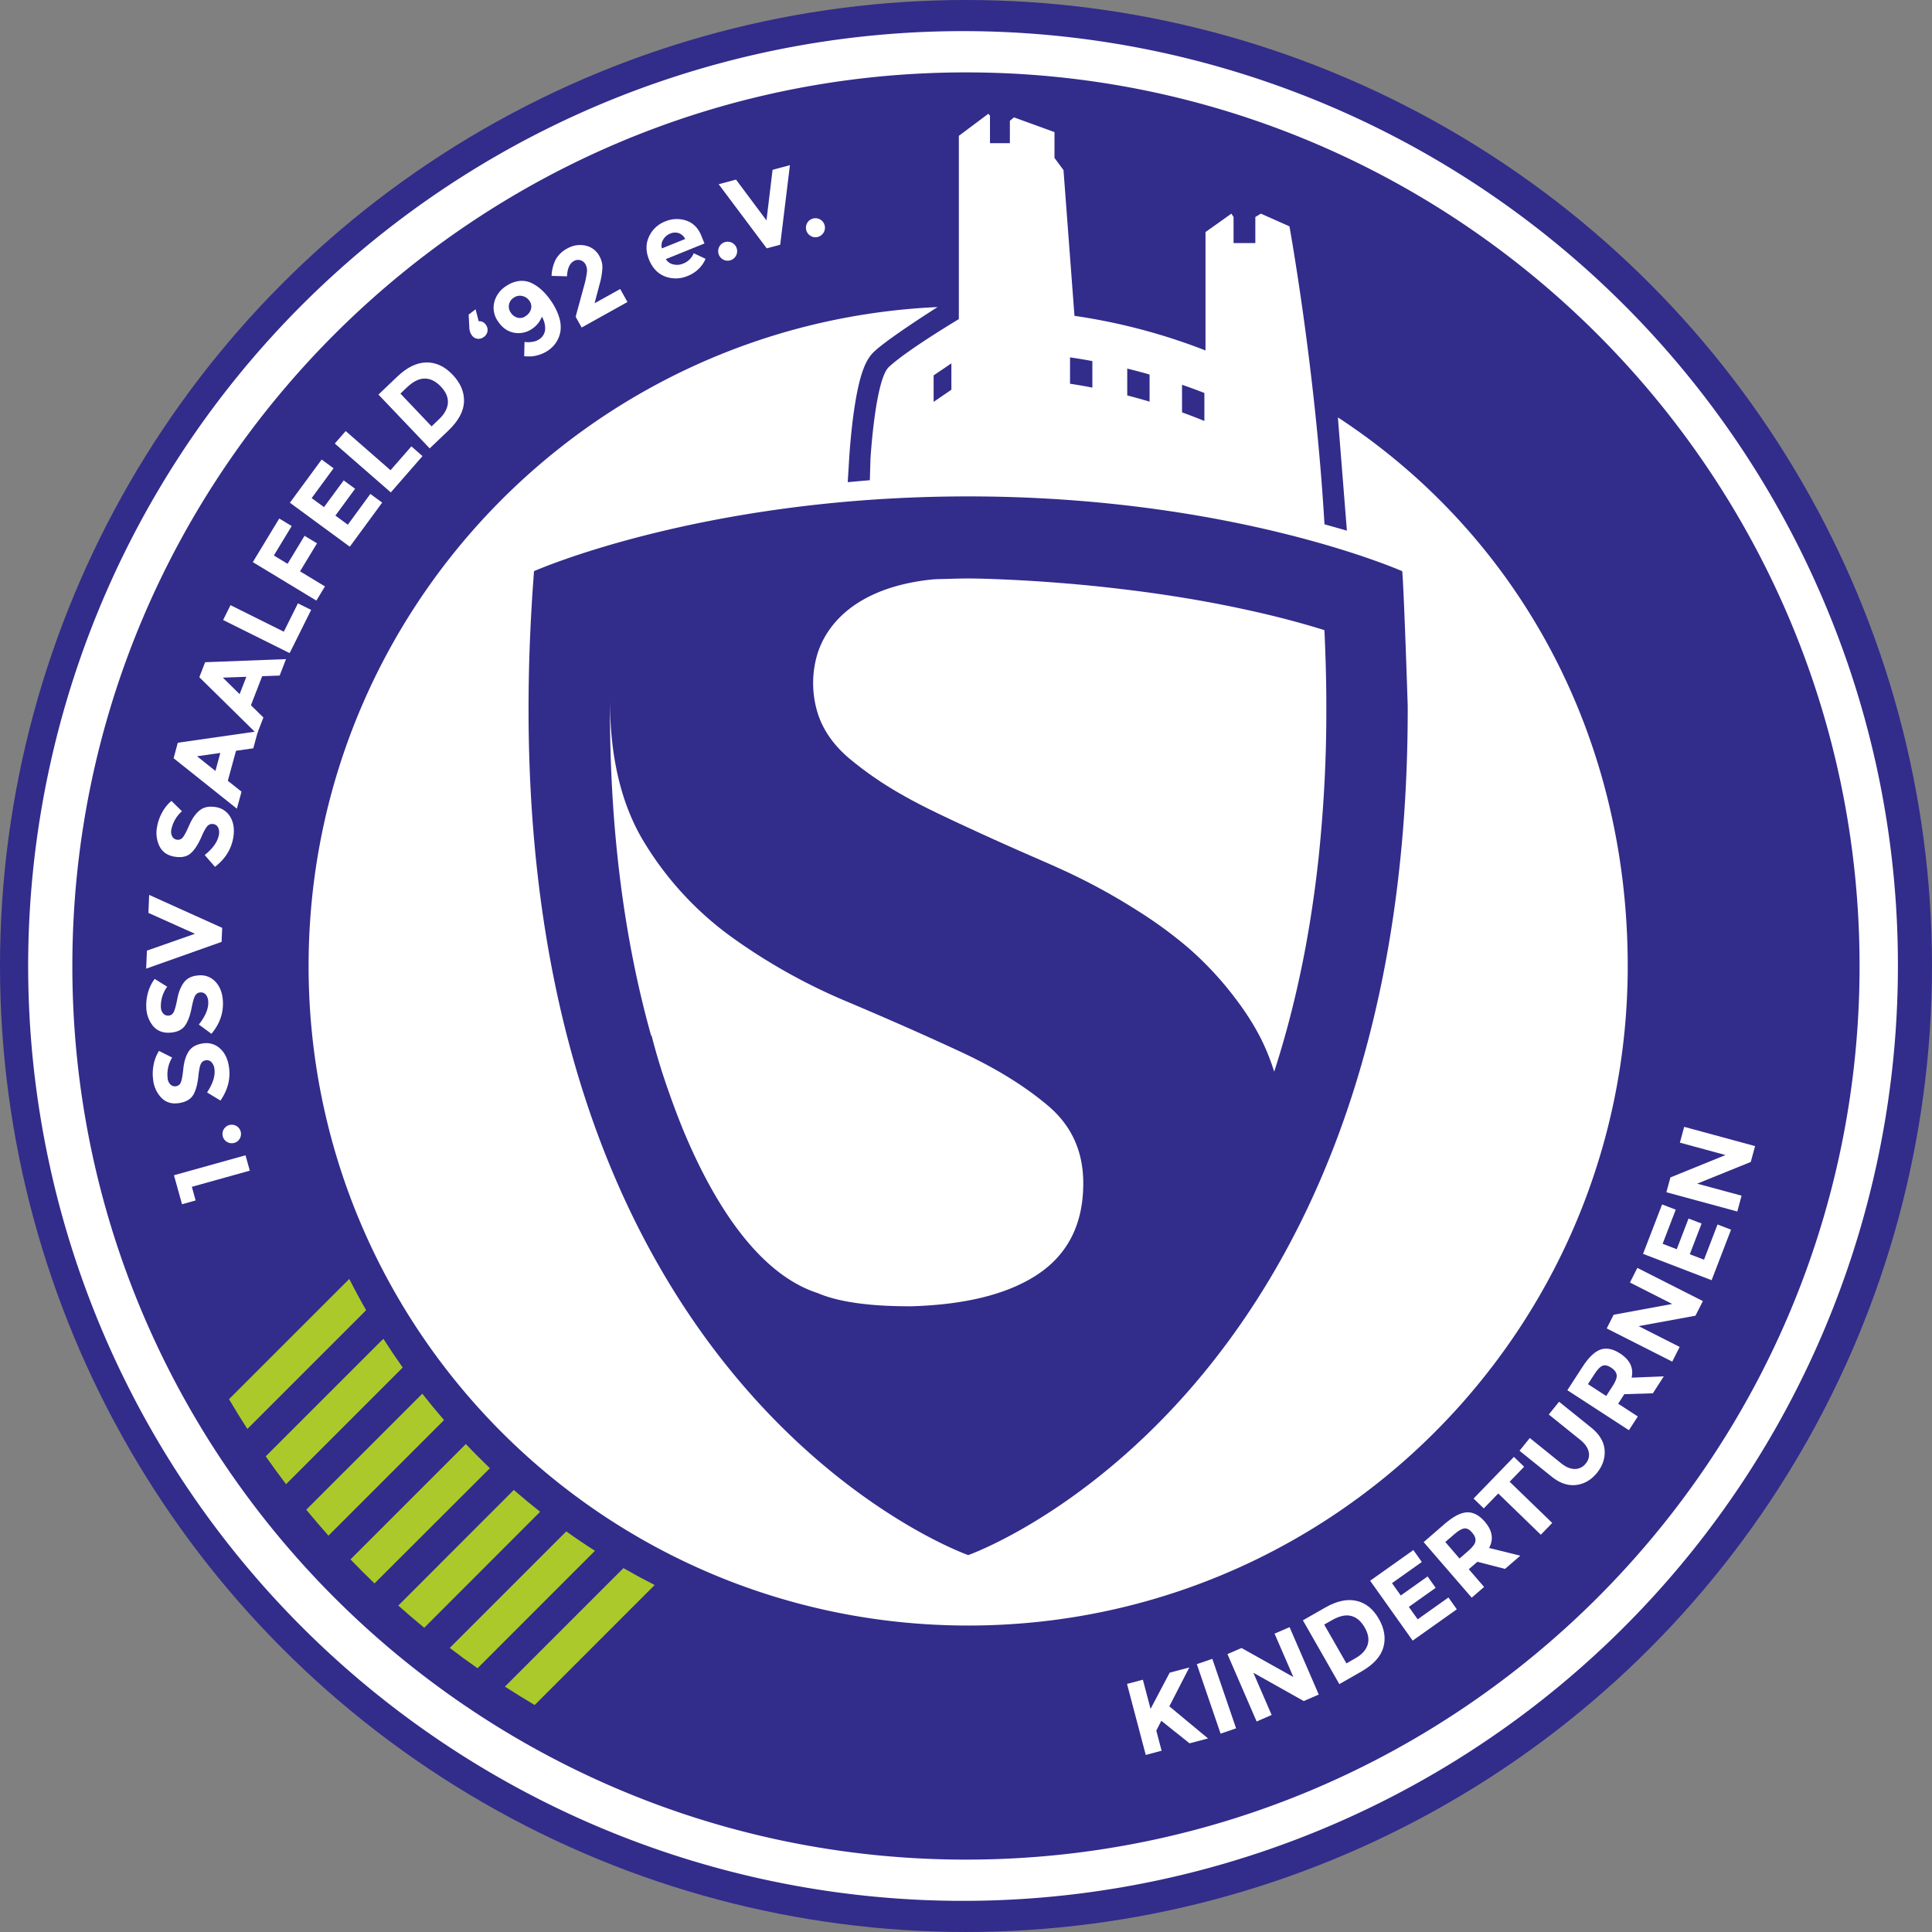 <svg id="Isolation_Mode" data-name="Isolation Mode" xmlns="http://www.w3.org/2000/svg" viewBox="0 0 1286.93 1286.93"><rect x="0" y="0" width="1286.93" height="1286.93" fill="#808080" stroke="none"/><defs><style>.cls-1{fill:#322c8b;}.cls-2{fill:#fff;}.cls-3{fill:#abc92a;}</style></defs><circle class="cls-1" cx="643.46" cy="643.46" r="643.46"/><path class="cls-2" d="M1215.43,401.83a622.73,622.73,0,1,0,48.79,241.63A618.56,618.56,0,0,0,1215.43,401.83Zm-572,836.88c-328.21,0-595.24-267-595.24-595.25s267-595.24,595.24-595.24,595.25,267,595.25,595.24S971.68,1238.71,643.46,1238.71Z"/><path class="cls-2" d="M698.39,736.78Q675.14,717,640.07,700.7T564,667.1a388.51,388.51,0,0,1-76.11-42.51,216.42,216.42,0,0,1-58.32-62.76Q406.29,524.27,406.3,466v0c-.47,82.2,8.75,157.42,27.58,224.41l0-1.24s2.28,9.56,6.9,24.2q6.18,19.1,13.44,37.23c17.85,43.69,47.7,97,90.59,110.79,15.27,6.58,38.17,8.83,62.27,8.74q52.95-1.57,82.38-20.1,32.12-20.25,32.12-61.78Q721.61,756.56,698.39,736.78Z"/><path class="cls-2" d="M883.08,442.73q-.17-6-.4-12c-.07-1.93-.15-3.87-.23-5.8l-.12-2.69-.06-1.34c0-.11-.08-1.14-.08-1.14l-.54-.2c-14.87-4.61-29.93-8.57-45.11-12s-30.24-6.39-45.49-8.93q-21.48-3.58-43.13-6.15-21.21-2.57-42.53-4.23-20.39-1.62-40.83-2.44c-8.47-.33-16.94-.6-25.42-.42-2.84.06-5.69.13-8.54.23-3.42.11-6.92.08-10.33.44a142.73,142.73,0,0,0-20.41,3.6c-11.44,2.93-22.58,7.54-32.18,14.5-11.46,8.31-20.16,19.87-23.81,33.63a67.57,67.57,0,0,0,1.21,38.5c3.94,11.52,11.43,21.16,20.67,28.95a232.64,232.64,0,0,0,32.18,22.47c12.55,7.39,25.68,13.65,38.86,19.83Q657,557,677.47,566.05c13.91,6.18,28,12,41.63,18.77a409.25,409.25,0,0,1,38.09,21.46A288.76,288.76,0,0,1,791,630.91a218.16,218.16,0,0,1,27.84,28.93c8.55,10.7,16.43,22.18,22.33,34.57a147.34,147.34,0,0,1,7.58,19.46q7.63-23.55,13.39-47.65,5.72-23.78,9.74-47.9,4-23.9,6.56-48Q881,545.71,882.28,521t1.2-49.27c0-2.08,0-4.16,0-6.25Q883.4,454.12,883.08,442.73Z"/><path class="cls-2" d="M1084.25,643.46c0-154-73.16-287-193.07-365.44l6,75.45c-3.18-.93-14.14-4-14.93-4.23-6-103.21-23.33-198.46-23.33-198.46l-19.06-8.47-3.67,2.23v17.39h-14.5V144.54l-1.46-2.23L803,154.57v78.87a396.74,396.74,0,0,0-87.28-23.05l-7.31-97.08-6-8.12V88l-27-9.81v0l-2.72,2.26V95.38H659.44V77l-1.12-1.21h0L638.7,90.48V212.57s-34.41,20.5-46.6,31.88c-9.19,8.58-12.27,61.32-12.27,61.32l-.41,14.11-5.26.44-9.48.86,1.1-17.78c.27-4,1.09-15,2.69-27,4-29.47,9-37.77,14-42.35,9.83-9.18,42.09-29.52,42.09-29.52-233.2,10.63-419,203.06-419,438.89,0,242.66,196.71,439.37,439.37,439.37S1084.25,886.12,1084.25,643.46ZM787.37,256.3q7.51,2.59,14.88,5.47V280.4q-7.39-3-14.88-5.73Zm-36.5-10.78q7.5,1.84,14.88,3.95v18.06q-7.39-2.2-14.88-4.13Zm-38.11-7.47q7.49,1.09,14.88,2.48v17.66q-7.41-1.44-14.88-2.59Zm-90.86,12,11.83-8v17.55l-11.83,8.09Zm23,785.8s-331-116.05-289.17-655.4c0,0,112.13-49.79,289.17-49.79S934,380.48,934.07,380.5h0c1.3,16.74,3.63,89.78,3.63,89.78C938.54,932.92,644.88,1035.9,644.88,1035.9Z"/><path class="cls-3" d="M336.32,1123.49q9.8,6.32,19.84,12.24l79.92-79.93q-10.56-5.37-20.81-11.26Z"/><path class="cls-3" d="M377.19,1020.08l-77.61,77.62q9.12,7,18.52,13.54L396.32,1033Q386.59,1026.81,377.19,1020.08Z"/><path class="cls-3" d="M342.25,992.48l-76.94,77q8.47,7.56,17.27,14.8L359.79,1007Q350.86,1000,342.25,992.48Z"/><path class="cls-3" d="M318.57,970.38q-4.2-4.2-8.27-8.49l-76.84,76.85q7.86,8.17,16,16L326.32,978Q322.4,974.22,318.57,970.38Z"/><path class="cls-3" d="M281.3,928.36,204,1005.64q7.23,8.79,14.79,17.28l77-77Q288.32,937.31,281.3,928.36Z"/><path class="cls-3" d="M255.36,891.76,177,970.1q6.59,9.4,13.54,18.54l77.72-77.72Q261.57,901.5,255.36,891.76Z"/><path class="cls-3" d="M232.66,851.91,152.54,932q5.91,10.05,12.23,19.84l79.11-79.11Q238,862.49,232.66,851.91Z"/><path class="cls-2" d="M121.25,802.16l-5.38-19.31,47.67-13.3,2.86,10.24-38.61,10.76,2.53,9.08Z"/><path class="cls-2" d="M159.59,758.65a6,6,0,0,1-3.91,2.74,6.17,6.17,0,1,1,3.91-2.74Z"/><path class="cls-2" d="M113.58,722.45a4.3,4.3,0,0,0,3.66,1.1,3.91,3.91,0,0,0,3.13-2.41q1-2.1,1.75-9.32t3.64-11.55q2.91-4.34,9.5-5.25a13.35,13.35,0,0,1,11.38,3.46q4.79,4.37,5.91,12.44,1.62,11.64-5.71,22.17l-8.9-5.41q5.84-8.89,4.9-15.63a7.74,7.74,0,0,0-2-4.55,4.18,4.18,0,0,0-3.75-1.23,4.11,4.11,0,0,0-3.25,2.31q-1,2-1.63,7.59-.84,8.83-3.55,13.25T119,734.81q-7,1-11.46-3.52a20.34,20.34,0,0,1-5.53-12,30.24,30.24,0,0,1,.32-10.06,26.55,26.55,0,0,1,3.58-9.21l8.76,4.42a21.84,21.84,0,0,0-3,13.86A6.67,6.67,0,0,0,113.58,722.45Z"/><path class="cls-2" d="M108.69,675.09a4.27,4.27,0,0,0,3.54,1.42,3.93,3.93,0,0,0,3.34-2.11c.78-1.34,1.64-4.38,2.56-9.13s2.47-8.48,4.65-11.19,5.49-4.17,9.92-4.39a13.37,13.37,0,0,1,11,4.45q4.38,4.79,4.79,12.91.57,11.75-7.65,21.58l-8.39-6.18q6.6-8.34,6.26-15.12a7.75,7.75,0,0,0-1.54-4.71,4.22,4.22,0,0,0-3.62-1.56,4.11,4.11,0,0,0-3.45,2c-.81,1.27-1.57,3.75-2.29,7.42q-1.62,8.73-4.71,12.89T113,687.89q-7,.35-11.1-4.52a20.32,20.32,0,0,1-4.45-12.43,30.75,30.75,0,0,1,1.2-10,26.51,26.51,0,0,1,4.39-8.87l8.34,5.19a21.72,21.72,0,0,0-4.22,13.54A6.67,6.67,0,0,0,108.69,675.09Z"/><path class="cls-2" d="M129.86,622l-31-13.9.5-12L148,618.06l-.39,9.34L97.36,645.23l.5-12Z"/><path class="cls-2" d="M114.72,557.18a4.24,4.24,0,0,0,3.15,2.16,3.92,3.92,0,0,0,3.71-1.34q1.59-1.69,4.49-8.35t7-9.9q4.08-3.25,10.64-2.13a13.42,13.42,0,0,1,9.8,6.75q3.24,5.63,1.86,13.65-2,11.58-12.17,19.39l-6.84-7.85q8.26-6.7,9.41-13.4a7.72,7.72,0,0,0-.48-4.94,4.2,4.2,0,0,0-3.2-2.3,4.11,4.11,0,0,0-3.8,1.21q-1.61,1.59-3.85,6.74Q130.94,565,127,568.42t-10.86,2.19q-6.95-1.18-9.86-6.83a20.4,20.4,0,0,1-1.63-13.1A30.25,30.25,0,0,1,108,541.2a26.31,26.31,0,0,1,6.2-7.7l7,6.88a21.86,21.86,0,0,0-7.07,12.29A6.66,6.66,0,0,0,114.72,557.18Z"/><path class="cls-2" d="M168.73,498.46l-11.52,1.63-5.45,20,9.12,7.25-3.09,11.34-42.15-33.61,2.8-10.32,53.37-7.66Zm-37.47,5.3,12.24,9.78,3.25-12Z"/><path class="cls-2" d="M186.28,450l-11.64.43-7.49,19.35,8.31,8.15-4.25,11-38.43-37.82,3.86-10,53.88-2.07Zm-37.82,1.38,11.15,11,4.48-11.55Z"/><path class="cls-2" d="M192.94,435.05,148.62,413l4.92-9.89,35.51,17.67,9.4-18.89,8.81,4.38Z"/><path class="cls-2" d="M186,345.4l8.3,5-11.88,19.62,9.14,5.54,11.3-18.65,8.3,5-11.3,18.66,16.6,10.05-5.72,9.45-42.34-25.64Z"/><path class="cls-2" d="M214.25,306.11l7.93,5.83L207.6,331.8l8.22,6L228.94,320l7.59,5.57-13.12,17.87,8.28,6.07,15-20.49,7.88,5.78L233,364.17l-39.9-29.29Z"/><path class="cls-2" d="M260.32,328,223,295.45l7.27-8.32,29.86,26.09,13.89-15.89,7.41,6.48Z"/><path class="cls-2" d="M283.93,241.43q9.6-.18,17.56,8.17t7.59,18q-.34,9.63-10.61,19.4l-12.26,11.67-34.13-35.84,12.66-12.06Q274.34,241.63,283.93,241.43Zm14.42,26.9q.31-5.58-4.72-10.86t-10.69-5.32q-5.65,0-11.76,5.78l-4.46,4.24L287.47,284l5.08-4.84Q298,273.91,298.35,268.33Z"/><path class="cls-2" d="M318.87,214a5,5,0,0,1,4.51,2,5.9,5.9,0,0,1,1.37,4.52,5.69,5.69,0,0,1-2.32,3.83,5.82,5.82,0,0,1-4.26,1.31,5.22,5.22,0,0,1-3.78-2.19,8.82,8.82,0,0,1-1.74-4.82l-.47-9.1,4.61-3.54Z"/><path class="cls-2" d="M358.94,226.15a8.67,8.67,0,0,0,4.18-6.54,15.63,15.63,0,0,0-2.15-8.68,17.1,17.1,0,0,1-6.39,8,15.84,15.84,0,0,1-12.15,2.7q-6.4-1.19-10.6-7.41a15.61,15.61,0,0,1-2.62-12.8,17.88,17.88,0,0,1,7.86-10.82,19.54,19.54,0,0,1,8.67-3.42,15.16,15.16,0,0,1,8.17,1.28q7.38,3.47,13.29,12.21a39.19,39.19,0,0,1,5.3,10.82,21.11,21.11,0,0,1,.81,9.24A19,19,0,0,1,365,233.53a21.75,21.75,0,0,1-6.09,2.88,22.2,22.2,0,0,1-5.14,1c-1.29,0-2.82,0-4.6-.1l.22-9.55,1.7.18a17.24,17.24,0,0,0,3.62-.27A10,10,0,0,0,358.94,226.15Zm-8.72-15.65a8,8,0,0,0,3.48-4.65,6.33,6.33,0,0,0-1-5.4,7.59,7.59,0,0,0-4.77-3.27,7,7,0,0,0-5.67,1.1,6.91,6.91,0,0,0-2,10,7.85,7.85,0,0,0,4.48,3.34A6.36,6.36,0,0,0,350.22,210.5Z"/><path class="cls-2" d="M390.93,181.59a9,9,0,0,0-.85-5.4,5.75,5.75,0,0,0-3.44-2.83,5.58,5.58,0,0,0-4.46.58q-4.08,2.26-4.5,10.12l-10.28-.28A27.27,27.27,0,0,1,370.09,173a18.71,18.71,0,0,1,7.88-7.54,17,17,0,0,1,11.82-1.91,13.69,13.69,0,0,1,9.62,7.33,14.87,14.87,0,0,1,1.86,7.35,47.73,47.73,0,0,1-1.93,11.32L396.05,202l17.08-9.49,4.82,8.66-30.51,17-4-7.18,5.46-20A63.43,63.43,0,0,0,390.93,181.59Z"/><path class="cls-2" d="M470,172.41a21.31,21.31,0,0,1-11.73,11.31,20.1,20.1,0,0,1-15.3.43q-7.26-2.84-10.63-11.17t0-15.43a19.44,19.44,0,0,1,10.64-10,19.68,19.68,0,0,1,14.15-.61q6.87,2.34,10,10l2.12,5.25-25.73,10.41a7.59,7.59,0,0,0,4.93,3.51,10.43,10.43,0,0,0,6.52-.5,12.22,12.22,0,0,0,7.13-6.93Zm-17.92-17.12a8.09,8.09,0,0,0-5.65.3,9.55,9.55,0,0,0-4.63,3.94,7.32,7.32,0,0,0-.89,5.93l15.49-6.27A7.56,7.56,0,0,0,452.12,155.29Z"/><path class="cls-2" d="M481.93,173a6.32,6.32,0,1,1,4.77.32A6,6,0,0,1,481.93,173Z"/><path class="cls-2" d="M510.56,146.81l4.06-33.69L526.18,110,519.71,163l-9,2.41-32-42.7,11.56-3.08Z"/><path class="cls-2" d="M539.74,157a6.33,6.33,0,1,1,4.7.89A6,6,0,0,1,539.74,157Z"/><path class="cls-2" d="M750.72,1121.67l10.56-2.79,5.12,19.43,12.75-24.14,13.06-3.45-13.3,25.88q3.33,2.75,12.34,10.25T804.69,1158l-12.31,3.25-18.81-15-3.34,6.53,3.53,13.4L763.2,1169Z"/><path class="cls-2" d="M797.21,1108.51l10.33-3.54,15.84,46.3-10.33,3.54Z"/><path class="cls-2" d="M849,1088.2l10-4.34,19.45,44.9-10,4.34-33.58-18.87,12.19,28.13-10,4.35-19.45-44.9,9.37-4.06,34.56,19.35Z"/><path class="cls-2" d="M903.55,1066.34q9.26,2.1,14.91,12t3,19.07q-2.62,9.15-14.78,16.1l-14.53,8.3-24.27-42.5,15-8.57Q894.3,1064.25,903.55,1066.34Zm7.46,29.23q1.62-5.28-2-11.54t-9-7.64q-5.41-1.37-12.65,2.76l-5.29,3L896.87,1108l6-3.43Q909.39,1100.85,911,1095.57Z"/><path class="cls-2" d="M941.46,1032.51l5.63,7.94-19.86,14.1,5.84,8.22,17.86-12.68,5.39,7.59-17.87,12.68,5.88,8.28,20.49-14.55,5.59,7.88L941,1092.84l-28.33-39.9Z"/><path class="cls-2" d="M989,1013.54q7.68,8.91,2.88,17.58l20.81,5.15-10.17,8.79-18.42-4.73-5.72,4.94,10.2,11.82-8.27,7.13-32-37,14-12.13q8.64-7.45,14.84-7.72T989,1013.54Zm-6.17,13c.23-1.8-.51-3.7-2.24-5.7s-3.43-2.91-5.13-2.73-3.88,1.4-6.53,3.69l-6.2,5.35,9.47,11,6-5.22Q982.47,1029.24,982.82,1026.54Z"/><path class="cls-2" d="M1005.59,987l28.37,27.46-7.6,7.85L998,994.82l-9.64,9.95-6.79-6.57,26.87-27.76,6.79,6.57Z"/><path class="cls-2" d="M1049,978.5a8.94,8.94,0,0,0,7.25-3.6,8.83,8.83,0,0,0,2-7.82q-1-4.23-5.54-7.92l-21.05-16.94,6.85-8.51,21.32,17.16q8.3,6.68,9,14.83t-5,15.31q-5.74,7.14-13.93,8.15t-16.41-5.62l-21.32-17.17,6.85-8.5,21,16.94Q1044.66,978.5,1049,978.5Z"/><path class="cls-2" d="M1079.18,901.59q9.85,6.4,7.67,16.08l21.42-.86L1101,928.09l-19,.59-4.12,6.34,13.09,8.51-5.94,9.15-41-26.64,10.1-15.56q6.21-9.57,12.09-11.55T1079.18,901.59Zm-2.3,14.2c-.28-1.79-1.52-3.41-3.74-4.84s-4.11-1.84-5.69-1.2-3.33,2.43-5.24,5.37l-4.46,6.87,12.16,7.89,4.34-6.7Q1077.3,918.48,1076.88,915.79Z"/><path class="cls-2" d="M1085.72,854.3l4.94-9.74,43.65,22.11-4.94,9.74-37.88,6.94,27.35,13.86L1113.9,907l-43.65-22.11,4.62-9.12,39-7.19Z"/><path class="cls-2" d="M1107.15,802.28l9.08,3.49-8.74,22.73,9.41,3.62,7.86-20.45,8.69,3.34-7.86,20.45,9.47,3.64,9-23.46,9,3.47-12.94,33.65-45.67-17.55Z"/><path class="cls-2" d="M1119,761.13l2.86-10.53,47.22,12.83L1166.21,774l-35.7,14.45,29.59,8L1157.24,807,1110,794.17l2.68-9.87,36.69-14.91Z"/></svg>